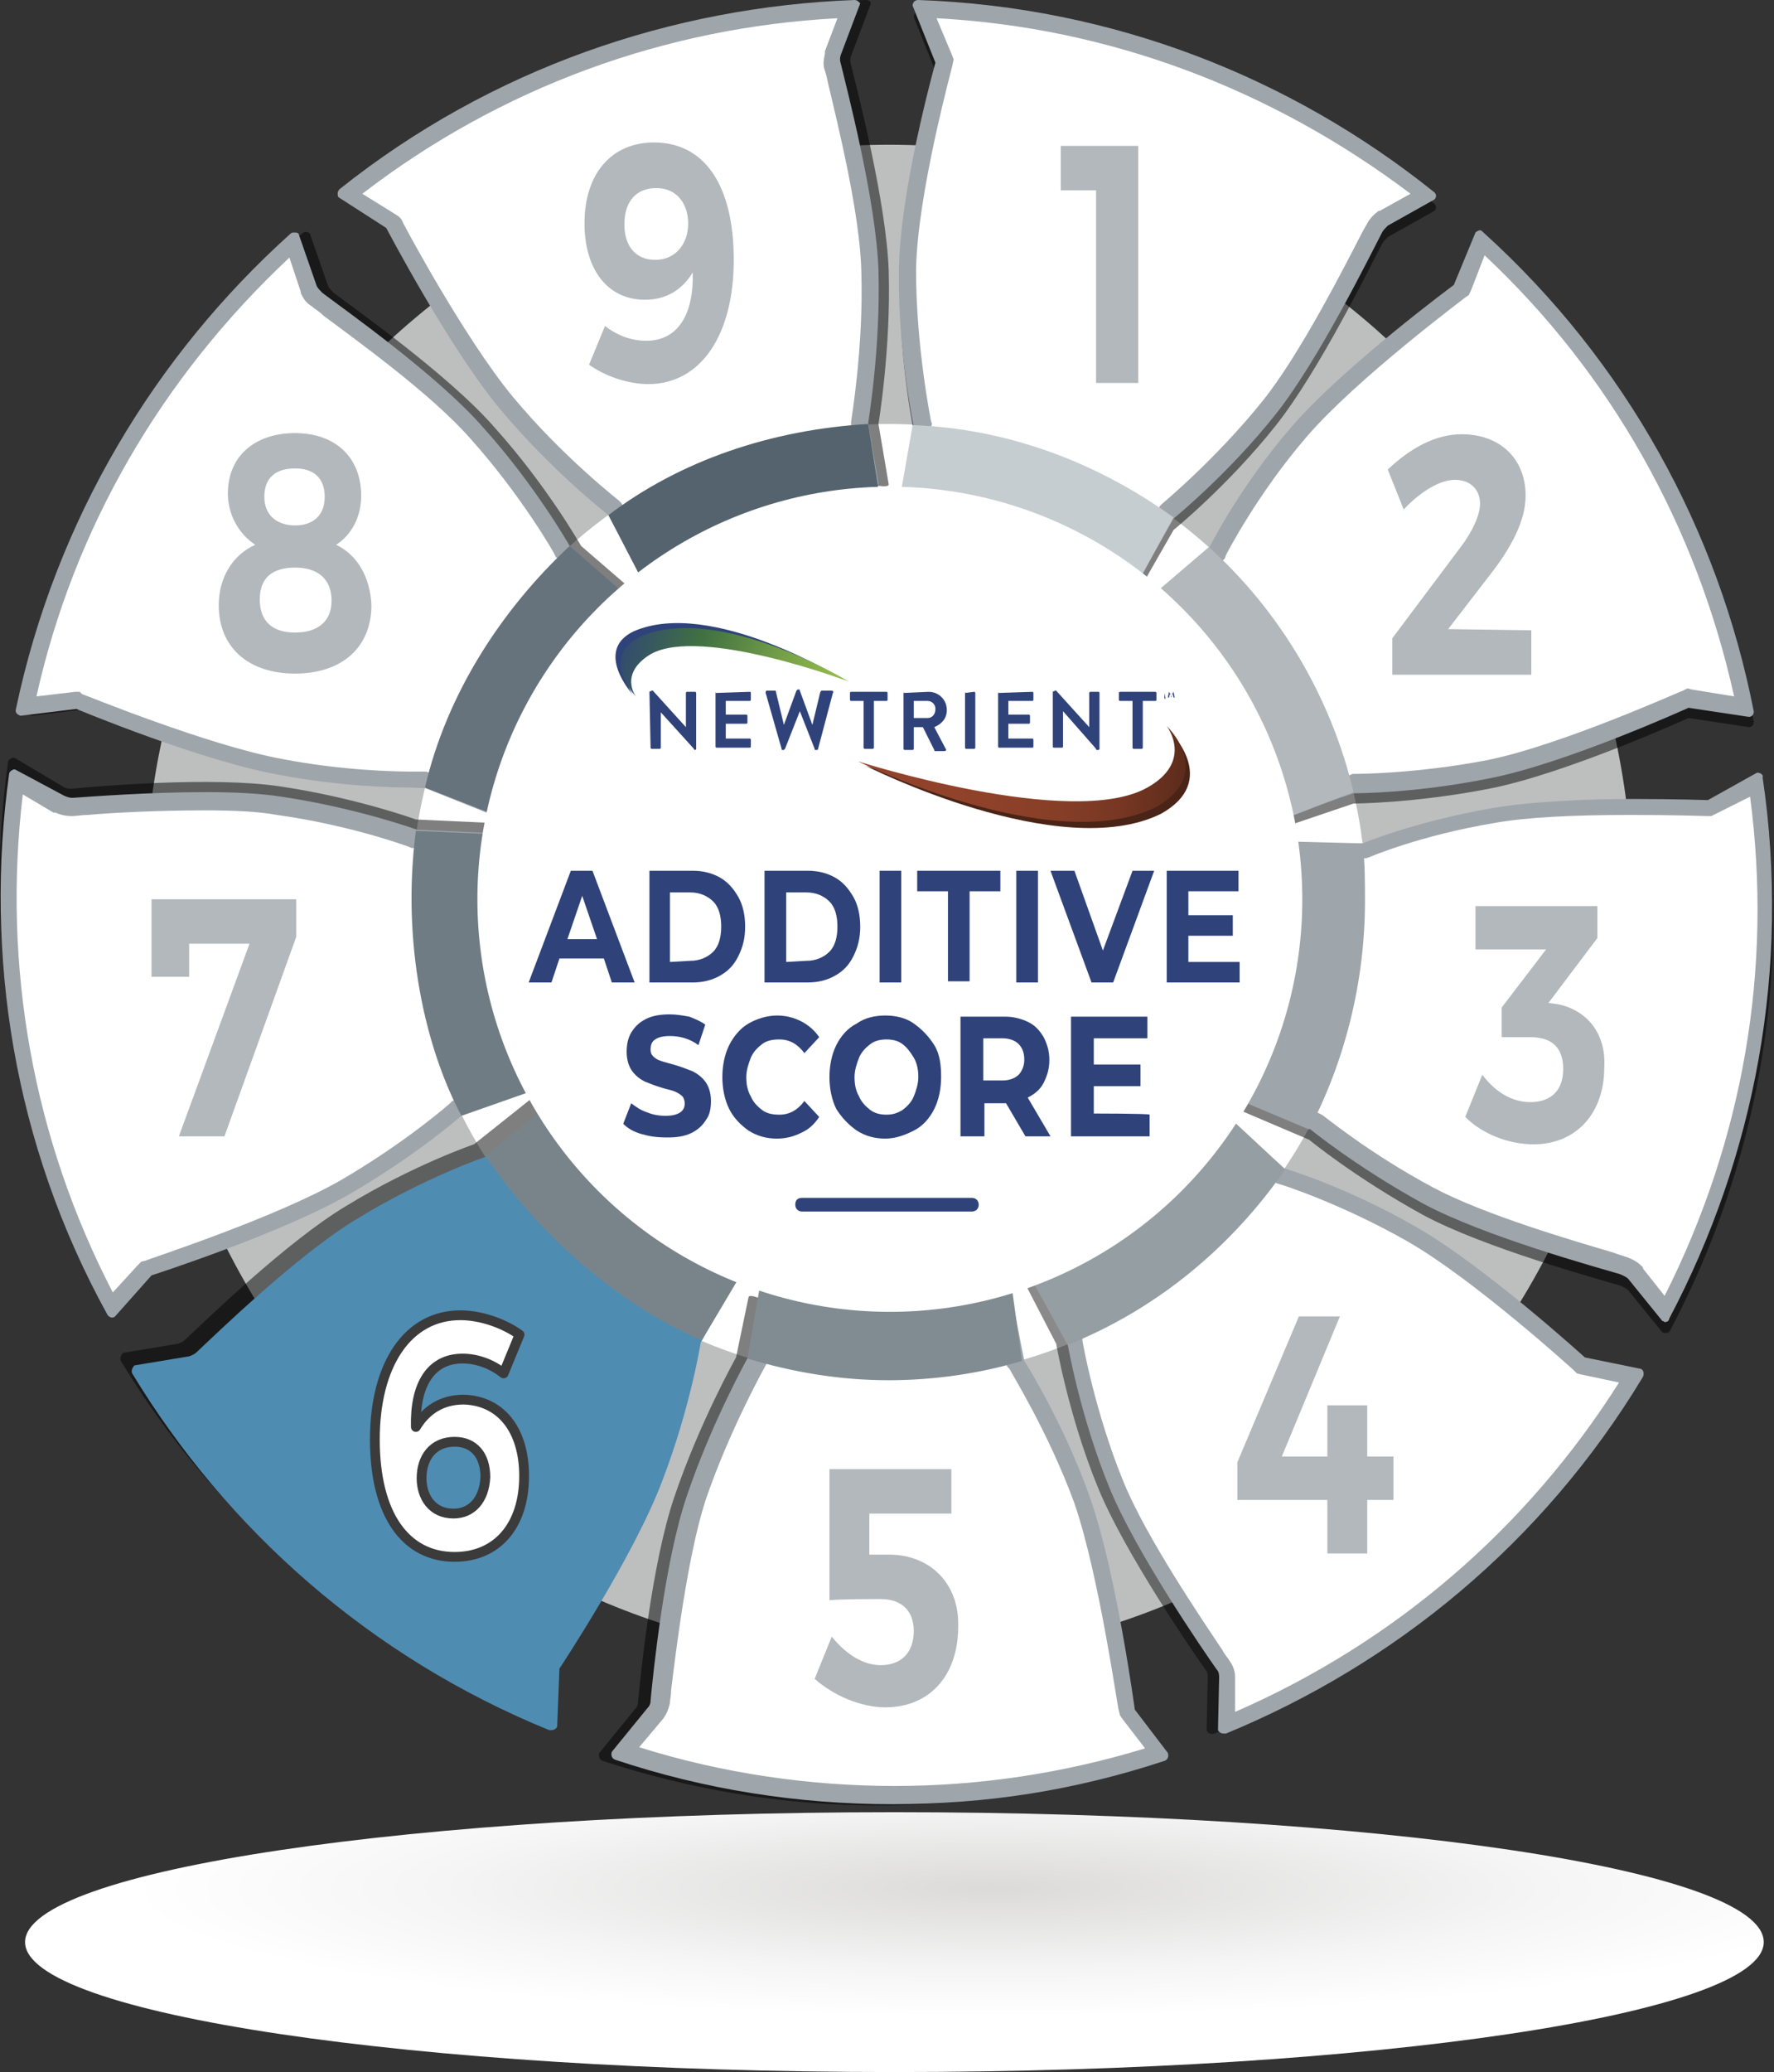 <?xml version="1.0" encoding="UTF-8"?>
<!-- Generator: Adobe Illustrator 27.2.0, SVG Export Plug-In . SVG Version: 6.00 Build 0)  -->
<svg xmlns="http://www.w3.org/2000/svg" xmlns:xlink="http://www.w3.org/1999/xlink" version="1.1" id="Layer_1" x="0px" y="0px" viewBox="0 0 155.7 181.8" style="enable-background:new 0 0 155.7 181.8;" xml:space="preserve">
<rect x="0" y="0" width="155.7" height="181.8" fill="#333333" stroke="none"/>
<style type="text/css">
	.st0{fill:#BDBEBE;}
	.st1{fill:#FFFFFF;}
	.st2{opacity:0.5;}
	.st3{fill:url(#SVGID_1_);}
	.st4{fill:#9EA5AB;}
	.st5{opacity:0.46;}
	.st6{fill:#4F8CB2;}
	.st7{fill:#959EA3;}
	.st8{fill:#818C92;}
	.st9{fill:#C6CDD1;}
	.st10{fill:#B2B8BB;}
	.st11{fill:#54636D;}
	.st12{fill:#79848A;}
	.st13{fill:#66737D;}
	.st14{fill:#6F7C84;}
	.st15{fill:none;stroke:#3B3B3B;stroke-width:0.86;stroke-linecap:round;stroke-linejoin:round;}
	.st16{fill:#2F437A;}
	.st17{fill:#492417;}
	.st18{fill:url(#SVGID_00000097489226153946179200000011103517245017411510_);}
	.st19{fill:url(#SVGID_00000172430751223249209340000007473877410751737016_);}
</style>
<path class="st0" d="M78,12.7c-36.1,0-65.3,29.8-65.3,66.5S42,145.6,78,145.6s65.3-29.8,65.3-66.5S114.1,12.7,78,12.7z"></path>
<g id="Gray_back_circle">
	<ellipse class="st1" cx="78" cy="79.1" rx="41.9" ry="41.9"></ellipse>
</g>
<g class="st2">
	<path d="M43,72.2l-6.5-0.3c0,0-5.2-1.9-11.9-2.9c-6-0.9-16.2,0-18.3,0.2c-0.3,0-0.5,0-0.8-0.2l-4.2-2.5c-0.3-0.1-0.6,0.2-0.6,0.4   c-2.2,15.9,0.4,32.5,8.6,47.4c0.1,0.2,0.4,0.3,0.7,0.2l3.2-3.6c0,0,11.5-3.7,17.5-7.2s9.8-6.9,9.8-6.9l6.6-2.4   c0.2-0.2-0.7-1.8-0.8-2c-3-6-4-12.6-3.4-18.9C42.9,73.3,43.3,72.3,43,72.2z"></path>
</g>
<g class="st2">
	<path d="M46.5,96.5l-4.9,3.9c0,0-5.3,1.8-11.2,5.4c-5.2,3.1-12.5,10.2-14.1,11.7c-0.2,0.2-0.4,0.3-0.7,0.4l-4.8,0.8   c-0.2,0.2-0.3,0.5-0.2,0.7c8.3,13.7,20.9,24.9,36.6,31.3c0.3,0.1,0.6,0,0.7-0.3l0.2-5.1c0,0,6.5-9.8,9-16.4   c2.5-6.5,3.4-12.2,3.4-12.2l3.1-5.7c0.1-0.3-1.3-0.6-1.6-0.7c-6.1-2.8-11.1-7.2-14.6-12.5C47.3,97.6,46.7,96.4,46.5,96.5L46.5,96.5   z"></path>
</g>
<g class="st2">
	<path d="M65.7,113.8l-1.1,5.3c0,0-3.2,5.7-5.4,12.2c-2,5.8-3,15.9-3.2,18c0,0.3-0.1,0.5-0.3,0.7l-3.1,3.8c-0.1,0.3,0,0.6,0.3,0.7   c15.2,5,32,5.4,48.2,0.1c0.3-0.1,0.4-0.4,0.3-0.7l-2.9-3.8c0,0-1.6-11.9-3.9-18.5c-2.3-6.6-5.8-12.1-5.8-12.1l-1.1-5.6   c-0.1-0.3-1.1,0.3-1.4,0.4c-6.5,1.8-12.9,1.7-19-0.1C66.9,114,65.8,113.5,65.7,113.8L65.7,113.8z"></path>
</g>
<g class="st2">
	<path d="M108.8,97.4l6.1,2.6c0,0,4,3.3,10,6.6c5.4,2.9,15.3,5.6,17.3,6.2c0.2,0.1,0.5,0.2,0.7,0.4l3,3.7c0.2,0.1,0.6,0.1,0.7-0.2   c7.5-14.2,10.7-30.7,8.2-47.5c0-0.3-0.3-0.5-0.6-0.4l-4.3,2.4c0,0-12-0.6-18.9,0.6c-6.9,1.2-11.4,3.1-11.4,3.1h-7.2   c-0.3,0,0.1,1.8,0.2,2.1c0.7,6.7-0.5,13.2-3.3,19C109.2,96.3,108.6,97.3,108.8,97.4L108.8,97.4z"></path>
</g>
<g class="st2">
	<path d="M112.6,72.6l6.2-2.1c0,0,5.2,0,11.9-1.3c6.7-1.3,17.5-6.2,17.5-6.2l5.3,0.8c0.3,0,0.5-0.3,0.4-0.6   c-3.1-15.7-11.1-30.5-23.7-41.9c-0.2-0.2-0.5-0.2-0.7,0.1l-1.9,4.6c0,0-9.6,7.1-14.2,12.4s-7.3,10.7-7.3,10.7l-4.7,4.2   c-0.2,0.2,0.9,0.7,1.1,0.9c4.8,4.7,8,10.5,9.5,16.7C112.1,71.2,112.3,72.7,112.6,72.6L112.6,72.6z"></path>
</g>
<g class="st2">
	<path d="M100.2,51.4l2.8-4.9c0,0,4.8-3.9,9-9.2c3.8-4.8,8.3-14,9.3-15.9c0.1-0.2,0.3-0.4,0.5-0.6l4.1-2.3c0.2-0.2,0.2-0.5-0.1-0.7   C113.3,7.8,97.7,1.6,80.7,1c-0.3,0-0.5,0.2-0.5,0.5l2,5c0,0-3.2,11.4-3.2,18.4c-0.1,7,1.3,13.5,1.3,13.5l-0.9,5.5   c0,0.3,1.2,0,1.4,0.1c6.7,0.5,12.9,2.9,18.1,6.7C98.9,50.8,100,51.6,100.2,51.4L100.2,51.4z"></path>
</g>
<g>
	<g id="Layer_2_00000044866593919447424080000012771378880304429454_">
		<g id="Shadow_below_icon">
			
				<radialGradient id="SVGID_1_" cx="-631.021" cy="-16730.826" r="161.12" gradientTransform="matrix(0.47 0 0 -7.000000e-02 383.68 -1005.48)" gradientUnits="userSpaceOnUse">
				<stop offset="0" style="stop-color:#DCDBDA"></stop>
				<stop offset="2.000000e-02" style="stop-color:#DCDBDA"></stop>
				<stop offset="0.64" style="stop-color:#F5F5F5"></stop>
				<stop offset="1" style="stop-color:#FFFFFF"></stop>
			</radialGradient>
			<path class="st3" d="M154.8,170.4c0,6.3-34.2,11.4-76.3,11.4s-76.3-5.1-76.3-11.4S36.3,159,78.5,159S154.8,164,154.8,170.4     L154.8,170.4z"></path>
		</g>
		<g id="Spokes">
			<g>
				<path class="st1" d="M112.9,70.7c-0.1-0.2-0.1-0.4-0.2-0.7v-0.2c-1.6-6.5-4.9-12.4-9.7-17.1c-0.1-0.1-0.3-0.2-0.5-0.3l4.2-3.7      l0.1-0.1c0,0,2.8-5.4,7.2-10.6c4.5-5.2,13.9-12.2,14-12.3l0.2-0.1l1.8-4.3c11.9,10.9,19.9,25,23.2,40.9l-5-0.8l-0.2,0.1      c-0.1,0-10.8,4.9-17.3,6.1c-6.3,1.2-11.2,1.3-11.7,1.3h-0.1h-0.1L112.9,70.7L112.9,70.7z"></path>
				<path class="st4" d="M130.3,22.4c11.1,10.4,18.6,23.8,21.9,38.7l-3.7-0.6l-0.4-0.1l-0.4,0.2c-0.1,0-10.7,4.8-17.2,6.1      c-6.3,1.2-11.4,1.2-11.6,1.2h-0.2l-0.2,0.1l-4.9,1.6c0-0.1,0-0.1,0-0.1c-1.6-6.6-5-12.6-9.7-17.3l3.4-3l0.2-0.2l0.1-0.3      c0,0,2.7-5.3,7.1-10.4s13.8-12.1,13.9-12.2l0.3-0.2l0.2-0.4L130.3,22.4 M129.9,20.2c-0.1,0-0.3,0.1-0.4,0.2l-1.9,4.6      c0,0-9.6,7.1-14.2,12.4s-7.3,10.7-7.3,10.7l-4.7,4.2c-0.2,0.2,0.9,0.7,1.1,0.9c4.8,4.7,8,10.5,9.5,16.8c0.1,0.3,0.3,1.7,0.6,1.7      l0,0l6.2-2.1l0,0c0.4,0,5.4,0,11.9-1.3c6.7-1.3,17.5-6.2,17.5-6.2l5.3,0.8c0.3,0,0.5-0.3,0.4-0.6c-3.1-15.7-11.1-30.5-23.7-41.9      C130.1,20.3,130,20.2,129.9,20.2L129.9,20.2L129.9,20.2z"></path>
			</g>
			<g>
				<path class="st1" d="M143.5,111.8c-0.3-0.3-0.6-0.5-1-0.7c-0.3-0.1-0.7-0.2-1.2-0.4c-3.4-1-11.4-3.3-16-5.8      c-5.9-3.2-9.8-6.5-9.9-6.5l-0.1-0.1l-5.6-2.4c0.1-0.1,0.1-0.2,0.2-0.3c0.1-0.1,0.1-0.2,0.2-0.3c2.9-6.1,4.1-12.8,3.3-19.4      c0-0.1,0-0.2-0.1-0.4c0-0.2-0.1-0.6-0.2-0.9h6.7l0.1-0.1c0,0,4.5-1.9,11.2-3.1c3.6-0.6,8.6-0.8,12.2-0.8s6.6,0.1,6.6,0.1h0.2      l4-2.2c2.3,15.9-0.4,31.9-8,46.3L143.5,111.8L143.5,111.8z"></path>
				<path class="st4" d="M153.6,69.9c2,15.1-0.6,30.1-7.5,43.8l-1.9-2.4v-0.1l-0.1-0.1c-0.4-0.4-0.8-0.6-1.3-0.8      c-0.3-0.1-0.7-0.2-1.2-0.4c-3.4-1-11.3-3.3-15.8-5.7c-5.8-3.1-9.7-6.4-9.8-6.4l-0.2-0.1l-0.2-0.1l-4.8-2.1      c2.9-6.2,4.1-12.9,3.3-19.7c0-0.1,0-0.3-0.1-0.5l0,0h5.6h0.3l0.3-0.1c0,0,4.4-1.9,11-3c2.8-0.5,6.9-0.7,12-0.7      c3.7,0,6.5,0.1,6.6,0.1h0.4l0.4-0.2L153.6,69.9 M154.3,67.8h-0.1l-4.3,2.4c0,0-2.9-0.1-6.6-0.1s-8.8,0.2-12.3,0.8      c-6.9,1.2-11.4,3.1-11.4,3.1h-7.2c-0.3,0,0.1,1.8,0.2,2.1c0.7,6.7-0.5,13.2-3.3,19c-0.1,0.3-0.8,1.2-0.5,1.3l6.1,2.6      c0,0,4,3.3,10,6.6c5.4,2.9,15.3,5.6,17.3,6.2c0.2,0.1,0.5,0.2,0.7,0.4l3,3.7c0.1,0,0.2,0.1,0.2,0.1c0.2,0,0.4-0.1,0.4-0.3      c7.5-14.2,10.7-30.7,8.2-47.5C154.8,68,154.5,67.8,154.3,67.8L154.3,67.8L154.3,67.8z"></path>
			</g>
			<g>
				<g class="st5">
					<path d="M89.9,112.5l2.8,5.4c0,0,1.1,6.4,3.7,12.7c2.3,5.6,8.2,14.2,9.4,15.9c0.2,0.2,0.2,0.5,0.2,0.7l-0.1,4.6       c0.1,0.3,0.4,0.4,0.7,0.3c14.8-6.1,27.8-16.7,36.6-31.3c0.1-0.2,0.1-0.6-0.2-0.7l-4.9-1c0,0-8.9-8.1-14.9-11.5       c-6.1-3.5-11.5-5.1-11.5-5.1l-4.8-4.2c-0.1-0.1-3.8,4.6-8,8C94.6,110,89.8,112.4,89.9,112.5L89.9,112.5z"></path>
				</g>
				<path class="st1" d="M107.8,147.3c0-0.5-0.2-0.8-0.4-1.2c-0.1-0.2-0.3-0.5-0.6-0.9c-1.8-2.7-6.8-10-8.7-14.9      c-2.5-6.2-3.6-12.5-3.6-12.6v-0.1l-2.5-4.9c0.1-0.1,0.3-0.2,0.4-0.2c1.6-0.9,5-2.9,8.2-5.6c3-2.4,5.8-5.6,7.1-7.1      c0.1-0.2,0.3-0.3,0.4-0.4l4.4,3.8l0.2,0.1c0.1,0,5.4,1.7,11.4,5.1c5.9,3.4,14.7,11.4,14.8,11.4l0.1,0.1l4.6,0.9      c-8.4,13.8-20.7,24.3-35.7,30.5L107.8,147.3L107.8,147.3z"></path>
				<path class="st4" d="M108.1,100.4l3.7,3.2l0.2,0.2l0.3,0.1c0.1,0,5.4,1.7,11.2,5s14.6,11.3,14.6,11.3l0.3,0.3l0.4,0.1l3.3,0.7      c-8.1,12.8-19.7,22.8-33.7,28.9v-2.9v-0.1v-0.1c0-0.5-0.2-1-0.5-1.4c-0.1-0.2-0.4-0.5-0.6-0.9c-1.8-2.7-6.7-9.9-8.7-14.8      c-2.5-6.1-3.6-12.3-3.6-12.4v-0.2l-0.1-0.2l-2.2-4.2c1.7-1,5-2.9,8.2-5.5C104,105,106.8,102,108.1,100.4 M108,98.3      c-0.2,0-3.8,4.6-7.9,8c-4.4,3.7-9.2,6-9.2,6.2l2.8,5.4c0,0,1.1,6.4,3.7,12.7c2.3,5.6,8.2,14.2,9.4,15.9c0.2,0.2,0.2,0.5,0.2,0.7      l-0.1,4.6c0.1,0.2,0.3,0.3,0.5,0.3c0.1,0,0.1,0,0.2,0c14.8-6.1,27.8-16.7,36.6-31.3c0.1-0.2,0.1-0.6-0.2-0.7l-4.9-1      c0,0-8.9-8.1-14.9-11.5c-6.1-3.5-11.5-5.1-11.5-5.1L108,98.3L108,98.3L108,98.3L108,98.3z"></path>
			</g>
			<g>
				<path class="st1" d="M78.2,157.5c-8,0-16-1.3-23.7-3.8l2.8-3.4c0.3-0.4,0.4-0.7,0.5-1.1c0-0.3,0.1-0.6,0.1-1.1      c0.4-3.2,1.4-11.7,3.1-16.7c2.1-6.3,5.3-12,5.4-12.1l0.1-0.1l1-4.8c0.2,0.1,0.6,0.2,0.7,0.2c3.2,0.9,6.6,1.4,9.8,1.4      s6.4-0.4,9.6-1.3c0.1,0,0.3-0.1,0.5-0.2c0,0,0,0,0.1,0l1,5l0.1,0.1c0,0.1,3.5,5.5,5.7,12c2.3,6.4,3.9,18.3,3.9,18.4v0.2l2.7,3.6      C93.9,156.3,86.1,157.6,78.2,157.5L78.2,157.5z"></path>
				<path class="st4" d="M67.9,115.5c3.3,0.9,6.7,1.4,10,1.4s6.4-0.4,9.6-1.3l0.8,4l0.1,0.3l0.2,0.2c0,0.1,3.4,5.5,5.7,11.8      c2.2,6.4,3.8,18.1,3.9,18.2l0.1,0.4l0.2,0.3l2,2.6c-7.2,2.2-14.6,3.3-22,3.3s-15.1-1.1-22.4-3.4l2.1-2.5l0,0l0,0      c0.3-0.4,0.5-0.9,0.6-1.4c0-0.3,0.1-0.6,0.1-1.1c0.4-3.2,1.4-11.6,3-16.6c2.1-6.2,5.3-11.9,5.3-11.9l0.1-0.2l0.1-0.2L67.9,115.5       M88.5,113.6c-0.3,0-1,0.4-1.2,0.5c-3.2,0.9-6.3,1.3-9.4,1.3c-3.3,0-6.5-0.5-9.6-1.4c-0.2-0.1-1-0.4-1.3-0.4      c-0.1,0-0.2,0-0.2,0.1l-1.1,5.3c0,0-3.2,5.7-5.4,12.2c-2,5.8-3,15.9-3.2,18c0,0.3-0.1,0.5-0.3,0.7l-3.1,3.8      c-0.1,0.3,0,0.6,0.3,0.7c7.8,2.6,16,3.9,24.3,3.9s16-1.2,23.9-3.8c0.3-0.1,0.4-0.4,0.3-0.7l-2.9-3.8c0,0-1.6-11.9-3.9-18.5      c-2.3-6.6-5.8-12.1-5.8-12.1l-1.1-5.6C88.6,113.7,88.6,113.6,88.5,113.6L88.5,113.6L88.5,113.6z"></path>
			</g>
			<g>
				<path class="st6" d="M48.2,150.8c-14.9-6.2-27.2-16.7-35.7-30.6l4.3-0.7c0.4-0.1,0.8-0.3,1.1-0.6c0.2-0.2,0.5-0.5,1-0.9      c2.6-2.4,8.6-8,13-10.7c5.7-3.4,11-5.3,11.1-5.3h0.1l4.5-3.6c0.1,0.2,0.2,0.3,0.2,0.4c0.1,0.2,0.2,0.3,0.2,0.3      c3.7,5.6,8.9,10,14.9,12.8c0.1,0,0.3,0.1,0.6,0.2c0.1,0,0.2,0.1,0.4,0.1l-2.8,5.1v0.1c0,0.1-0.9,5.7-3.4,12      c-2.4,6.4-8.9,16.1-9,16.2l-0.1,0.2L48.2,150.8L48.2,150.8z"></path>
				<path class="st6" d="M47.2,99.7L47.2,99.7c3.8,5.7,9.1,10.2,15.3,13.1c0,0,0.1,0,0.1,0.1l-2.3,4.2l-0.1,0.2v0.2      c0,0.1-0.9,5.6-3.3,11.9c-2.4,6.3-8.8,16-8.9,16.1l-0.2,0.3v0.4l-0.2,3.5c-14-6-25.6-16-33.8-28.9l3.2-0.5l0,0l0,0      c0.5-0.1,1-0.4,1.4-0.7c0.2-0.2,0.5-0.5,1-0.9c2.5-2.4,8.5-8,12.9-10.6c5.7-3.4,10.9-5.2,10.9-5.2l0.2-0.1l0.2-0.2L47.2,99.7       M47.5,97.5L47.5,97.5l-4.9,4c0,0-5.3,1.8-11.2,5.4c-5.2,3.1-12.5,10.2-14.1,11.7c-0.2,0.2-0.4,0.3-0.7,0.4l-4.8,0.8      c-0.2,0.2-0.3,0.5-0.2,0.7c8.3,13.7,20.9,24.9,36.6,31.3c0.1,0,0.1,0,0.2,0c0.2,0,0.4-0.1,0.5-0.3l0.2-5.1c0,0,6.5-9.8,9-16.4      c2.5-6.5,3.4-12.2,3.4-12.2l3.1-5.7c0.1-0.3-1.3-0.6-1.6-0.7c-6.1-2.8-11.1-7.2-14.6-12.5C48.3,98.6,47.8,97.5,47.5,97.5      L47.5,97.5L47.5,97.5z"></path>
			</g>
			<g>
				<path class="st1" d="M9.8,114.7C2.2,100.5-0.7,84.5,1.5,68.4l3.7,2.2c0.4,0.2,0.7,0.3,1.1,0.3h0.1c0.3,0,0.8-0.1,1.3-0.1      c2.2-0.2,6.3-0.4,10.3-0.4c2.6,0,4.8,0.1,6.5,0.4c6.6,1,11.7,2.8,11.8,2.9h0.1l5.9,0.3v0.1c0,0.2-0.1,0.4-0.1,0.5      c-0.7,6.7,0.5,13.4,3.5,19.3c0,0.1,0.1,0.2,0.2,0.3c0.2,0.4,0.4,0.7,0.5,0.9l-6.1,2.2L40,97.4c0,0-3.7,3.4-9.6,6.8      s-17.3,7.1-17.4,7.1l-0.2,0.1L9.8,114.7L9.8,114.7z"></path>
				<path class="st4" d="M2,69.7l2.7,1.6h0.1h0.1c0.4,0.2,0.9,0.3,1.3,0.3c0.1,0,0.1,0,0.2,0c0.3,0,0.8-0.1,1.3-0.1      c2.2-0.2,6.3-0.4,10.2-0.4c2.6,0,4.8,0.1,6.4,0.4c6.5,0.9,11.6,2.8,11.6,2.8l0.2,0.1h0.2l4.9,0.3c-0.6,6.8,0.6,13.5,3.6,19.6      c0,0.1,0.1,0.2,0.2,0.3c0,0.1,0.1,0.1,0.1,0.2L40,96.5l-0.3,0.1l-0.2,0.2c0,0-3.7,3.3-9.5,6.7c-5.9,3.4-17.1,7-17.2,7.1      l-0.4,0.1l-0.3,0.3l-2.2,2.4C2.9,99.9,0.2,84.8,2,69.7 M1.3,67.5c-0.2,0-0.5,0.2-0.5,0.4c-2.2,15.9,0.4,32.5,8.6,47.4      c0.1,0.2,0.3,0.3,0.4,0.3c0.1,0,0.2,0,0.3-0.1l3.2-3.6c0,0,11.5-3.7,17.5-7.2s9.8-6.9,9.8-6.9l6.6-2.4c0.2-0.2-0.7-1.8-0.8-2      c-3-6-4-12.6-3.4-18.9c0-0.3,0.4-1.3,0.1-1.4l-6.5-0.3c0,0-5.2-1.9-11.9-2.9c-1.9-0.3-4.3-0.4-6.6-0.4C13,69.5,7.9,69.9,6.4,70      H6.3c-0.2,0-0.5-0.1-0.7-0.2L1.3,67.5C1.4,67.5,1.3,67.5,1.3,67.5L1.3,67.5L1.3,67.5z"></path>
			</g>
			<g class="st2">
				<path d="M55.4,51.7L51,47.9c0,0-3-5.3-7.6-10.4C39.4,32.9,31,27,29.3,25.7c-0.2-0.2-0.4-0.4-0.5-0.6l-1.6-4.6      c-0.2-0.2-0.5-0.2-0.7,0C14.6,31.2,5.9,45.6,2.4,62.2c-0.1,0.3,0.1,0.5,0.4,0.6l4.9-0.6c0,0,11,4.6,17.9,5.8s12.6,1.1,12.6,1.1      l6,2.4c0.3,0.1,0.4-1.7,0.5-2c1.6-6.5,5-12.2,9.6-16.7C54.6,52.5,55.6,51.9,55.4,51.7L55.4,51.7z"></path>
			</g>
			<g>
				<path class="st1" d="M37.4,68.3h-0.2c0,0-0.3,0-0.9,0c-1.7,0-6.4-0.1-11.6-1.1C18,66,7.1,61.5,7,61.4l-0.2-0.1L2.2,62      c3.3-15.8,11.4-29.8,23.5-40.7l1.4,4c0.2,0.4,0.4,0.7,0.7,1c0.2,0.2,0.6,0.4,1,0.8c2.9,2.1,9.5,7,13,10.9      c4.4,5,7.5,10.3,7.5,10.3l0.1,0.1l4,3.4c-0.1,0-0.1,0.1-0.2,0.1c-0.2,0.1-0.3,0.2-0.4,0.3c-4.8,4.7-8.2,10.6-9.8,17      c0,0.1,0,0.3-0.1,0.5c0,0.2,0,0.4-0.1,0.7C42.9,70.5,37.4,68.3,37.4,68.3z"></path>
				<path class="st4" d="M25.4,22.6l1,3v0.1l0,0c0.2,0.5,0.5,0.9,1,1.2c0.2,0.2,0.6,0.4,1,0.8c2.8,2.1,9.5,6.9,12.9,10.8      c4.4,4.9,7.4,10.1,7.4,10.2l0.1,0.2L49,49l3.2,2.8c-4.8,4.8-8.3,10.7-9.9,17.3c0,0.1,0,0.2-0.1,0.4l-4.5-1.7l-0.3-0.1h-0.3      c0,0-0.3,0-0.8,0c-1.7,0-6.3-0.1-11.5-1.1c-6.6-1.2-17.5-5.7-17.6-5.7L7,60.7H6.6l-3.4,0.4C6.5,46.3,14.2,33.1,25.4,22.6       M25.8,20.4c-0.1,0-0.2,0-0.3,0.1C13.6,31.2,4.9,45.6,1.4,62.2c-0.1,0.3,0.1,0.5,0.4,0.6l4.9-0.6c0,0,11,4.6,17.9,5.8      c5.3,1,9.9,1.1,11.7,1.1c0.6,0,0.9,0,0.9,0l6,2.4l0,0c0.3,0,0.4-1.7,0.5-2c1.6-6.5,5-12.2,9.6-16.7c0.2-0.2,1.2-0.8,1-1L50,47.9      c0,0-3-5.3-7.6-10.4C38.4,32.9,30,27,28.3,25.7c-0.2-0.2-0.4-0.4-0.5-0.6l-1.6-4.6C26.1,20.4,26,20.4,25.8,20.4L25.8,20.4      L25.8,20.4z"></path>
			</g>
			<g>
				<path class="st1" d="M99.8,49.5c-0.1-0.1-0.3-0.2-0.6-0.4V49c-5.4-4-11.8-6.3-18.4-6.8h-0.1c-0.1,0-0.3,0-0.5,0h-0.1l0.8-4.9      v-0.1c0-0.1-1.4-6.5-1.3-13.4c0.1-6.8,3.2-18.1,3.2-18.2l0.1-0.2L81,0.7C97.1,1.3,112.3,7,125,17l-3.7,2.1      c-0.4,0.2-0.6,0.5-0.8,0.9c-0.1,0.2-0.3,0.5-0.5,0.9c-1.5,2.9-5.4,10.7-8.8,14.8c-4.2,5.2-8.9,9.1-8.9,9.1l-0.1,0.1L99.8,49.5      L99.8,49.5z"></path>
				<path class="st4" d="M82.2,1.6c15.1,0.8,29.4,6.2,41.6,15.4l-2.7,1.5H121l0,0c-0.4,0.3-0.8,0.7-1,1.1c-0.1,0.2-0.3,0.5-0.5,0.9      c-1.5,2.9-5.4,10.6-8.7,14.7c-4.1,5.1-8.8,9-8.8,9l-0.2,0.2l-0.1,0.2l-2.1,3.7c-5.5-4-11.9-6.4-18.6-6.9l0.7-3.9l0.1-0.3      l-0.1-0.3c0-0.1-1.3-6.4-1.3-13.2c0.1-6.7,3.2-17.9,3.2-18l0.1-0.5l-0.2-0.5L82.2,1.6 M80.6,0c-0.3,0-0.5,0.2-0.5,0.5l2,5      c0,0-3.2,11.4-3.2,18.4c-0.1,7,1.3,13.5,1.3,13.5l-0.9,5.5c0,0.1,0.2,0.1,0.4,0.1c0.3,0,0.8-0.1,1-0.1l0,0      c6.7,0.5,12.9,2.9,18.1,6.7c0.2,0.2,1,0.8,1.3,0.8h0.1l2.8-4.9c0,0,4.8-3.9,9-9.2c3.8-4.8,8.3-14,9.3-15.9      c0.1-0.2,0.3-0.4,0.5-0.6l4.1-2.3c0.2-0.2,0.2-0.5-0.1-0.7C113.3,6.8,97.7,0.6,80.6,0C80.7,0,80.6,0,80.6,0L80.6,0z"></path>
			</g>
			<g>
				<g class="st2">
					<path d="M78,42.5l-0.9-5.3c0,0,1.1-6.6,0.9-13.4c-0.2-6.1-2.8-16-3.3-18.1c-0.1-0.3-0.1-0.5,0-0.8l1.7-4.5       C76.5,0.2,76.3,0,76,0C60,0.5,44.1,6,30.8,16.6c-0.2,0.2-0.2,0.5-0.1,0.7l4.2,2.7c0,0,5.5,10.6,10,15.9s9.5,9.3,9.5,9.3       l2.9,5.1c0.2,0.2,1.2-0.9,1.4-1.1c5.4-4,11.7-6.2,18.1-6.6C77,42.6,78,42.8,78,42.5L78,42.5z"></path>
				</g>
				<path class="st1" d="M53.9,44.7L53.9,44.7c-0.1-0.1-5.1-4.1-9.5-9.3s-9.9-15.7-9.9-15.8l-0.1-0.2L30.5,17      C43.2,7,58.4,1.4,74.6,0.8l-1.5,4c-0.1,0.4-0.1,0.8,0,1.1s0.2,0.7,0.3,1.2c0.8,3.4,2.8,11.5,3,16.7c0.2,6.7-0.9,13.2-0.9,13.3      v0.1l0.8,4.7c-0.2,0-0.3,0-0.4,0h-0.1c-6.7,0.5-13.1,2.8-18.5,6.8c-0.1,0.1-0.2,0.2-0.4,0.4c-0.1,0.1-0.2,0.2-0.3,0.3L53.9,44.7      L53.9,44.7z"></path>
				<path class="st4" d="M73.5,1.6l-1.1,2.9v0.1v0.1c-0.1,0.5-0.2,1,0,1.5c0.1,0.3,0.2,0.7,0.3,1.2c0.8,3.4,2.8,11.4,2.9,16.5      c0.2,6.6-0.9,13-0.9,13.1v0.2v0.2l0.6,3.7c-6.7,0.6-13.1,3-18.5,6.9c0,0,0,0-0.1,0l-2-3.6l-0.2-0.3l-0.2-0.2c0,0-5-3.9-9.3-9.1      s-9.8-15.5-9.8-15.6L35,19l-0.3-0.2L31.8,17C43.9,7.7,58.3,2.4,73.5,1.6 M75,0L75,0C59,0.6,43.1,6,29.8,16.6      c-0.2,0.2-0.2,0.5-0.1,0.7l4.2,2.7c0,0,5.5,10.5,10,15.9s9.5,9.3,9.5,9.3l2.9,5.1c0,0,0,0,0.1,0c0.3,0,1.1-1,1.3-1.1      c5.4-4,11.7-6.2,18.1-6.6c0,0,0,0,0.1,0c0.2,0,0.5,0,0.8,0c0.2,0,0.4,0,0.4-0.2l-0.9-5.3c0,0,1.1-6.6,0.9-13.4      c-0.2-6.1-2.8-16-3.3-18.1c-0.1-0.3-0.1-0.5,0-0.8l1.7-4.5C75.5,0.3,75.3,0,75,0L75,0L75,0z"></path>
			</g>
		</g>
		<g id="Gray_tips">
			<path class="st7" d="M93.7,118c7.8-3.1,14.4-8.6,19.1-15.4l-8.6-8c-3.6,6.4-10.4,10.9-16.1,13.2L93.7,118L93.7,118z"></path>
			<path class="st4" d="M104.2,94.6l10.7,4.5c3.1-5.9,4.9-12.9,4.9-20c0-1.7,0-3.5-0.2-5.1L108,73.7     C109.4,80.8,107.4,89.1,104.2,94.6L104.2,94.6z"></path>
			<path class="st8" d="M67.6,107.6l-2,11.6c4,1.2,8.1,1.9,12.4,1.9c4,0,8.1-0.6,11.7-1.7l-1.6-11.5C83.7,109,77.7,110.9,67.6,107.6     z"></path>
			<path class="st9" d="M78.1,48.7c6.5,0,13,1.8,19.3,6.9l5.6-10.2c-6.5-4.7-14.4-7.8-22.9-8.1L78.1,48.7z"></path>
			<path class="st10" d="M118.8,69.5c-2-8.4-6.5-15.9-12.7-21.5c0,0-8.8,7.5-8.8,7.6c6.8,5.8,9.6,12.3,10.6,18.1L118.8,69.5     L118.8,69.5z"></path>
			<path class="st11" d="M76.2,37.2c-8.5,0.5-16.5,3.2-22.8,8l5.4,10.4c5.3-4.6,13-7,19.2-7C78,48.7,76.2,37.2,76.2,37.2z"></path>
			<path class="st12" d="M42.6,101.4c4.5,6.7,11.5,13,19,16.2l6-10.1c-7.7-2.6-13.3-8.8-16-13.6C51.6,94,42.6,101.5,42.6,101.4z"></path>
			<path class="st13" d="M50,47.9c-6,5.6-10.8,13-12.7,21.2l11,4.3c1.2-6.5,5.4-13.7,10.5-17.8L50,47.9z"></path>
			<path class="st14" d="M48.2,73.4l-11.7-0.5c-1.3,10,0.9,19.2,4,25L51.6,94C46.6,85.2,47.8,77.4,48.2,73.4z"></path>
		</g>
		<g id="Numbers">
			<path class="st10" d="M57.4,12.5c-3.7,0-6.1,2.7-6.1,7.1c0,4,2,6.7,5.3,6.7c1.9,0,3.3-0.9,4.2-2.4c0.1,3.7-1.3,6-4.1,6     c-1.3,0-2.6-0.5-3.6-1.3L51.7,32c1.4,1,3.4,1.7,5.2,1.7c4.6,0,7.5-4.3,7.5-10.9S61.8,12.5,57.4,12.5L57.4,12.5z M57.5,22.8     c-1.7,0-2.7-1.2-2.7-3.1c0-2.1,1.1-3.2,2.8-3.2c1.9,0,2.8,1.5,2.8,3.1C60.4,21.4,59.3,22.8,57.5,22.8L57.5,22.8z"></path>
			<path class="st10" d="M29.5,47.8c1.4-0.9,2.2-2.5,2.2-4.3c0-3.4-2.3-5.5-5.8-5.5S20,40,20,43.3c0,1.8,0.9,3.5,2.4,4.5     c-2,0.9-3.2,2.9-3.2,5.3c0,3.7,2.6,6,6.7,6s6.7-2.3,6.7-6C32.5,50.7,31.4,48.7,29.5,47.8L29.5,47.8z M25.9,41.1     c1.7,0,2.6,0.9,2.6,2.5s-1,2.5-2.6,2.5s-2.7-0.9-2.7-2.5S24.1,41.1,25.9,41.1z M25.9,55.5c-2,0-3.1-1-3.1-2.9s1.1-2.8,3.1-2.8     s3.2,1,3.2,2.9S27.8,55.5,25.9,55.5L25.9,55.5z"></path>
			<polygon class="st10" points="13.3,78.9 13.3,85.7 16.6,85.7 16.6,82.8 21.9,82.8 15.7,99.7 19.7,99.7 26,82.2 26,78.9    "></polygon>
			<path class="st1" d="M40.7,122.8c-1.9,0-3.3,0.9-4.2,2.4c-0.1-3.7,1.3-6,4.1-6c1.3,0,2.6,0.5,3.6,1.3l1.4-3.4     c-1.4-1-3.4-1.7-5.2-1.7c-4.6,0-7.5,4.3-7.5,10.9s2.7,10.3,7,10.3c3.7,0,6.1-2.7,6.1-7.1C46,125.5,44,122.9,40.7,122.8     L40.7,122.8z M39.8,132.8c-1.9,0-2.8-1.5-2.8-3.1c0-1.8,1-3.2,2.9-3.2c1.7,0,2.7,1.2,2.7,3.1C42.5,131.6,41.4,132.8,39.8,132.8     L39.8,132.8z"></path>
			<path class="st15" d="M40.7,122.8c-1.9,0-3.3,0.9-4.2,2.4c-0.1-3.7,1.3-6,4.1-6c1.3,0,2.6,0.5,3.6,1.3l1.4-3.4     c-1.4-1-3.4-1.7-5.2-1.7c-4.6,0-7.5,4.3-7.5,10.9s2.7,10.3,7,10.3c3.7,0,6.1-2.7,6.1-7.1C46,125.5,44,122.9,40.7,122.8     L40.7,122.8z M39.8,132.8c-1.9,0-2.8-1.5-2.8-3.1c0-1.8,1-3.2,2.9-3.2c1.7,0,2.7,1.2,2.7,3.1C42.5,131.6,41.4,132.8,39.8,132.8     L39.8,132.8z"></path>
			<path class="st10" d="M78,136.4h-1.7v-3.6h7.2v-3.9H72.8v11.5c1.1-0.1,3.6-0.1,4.5-0.1c1.8,0,2.9,1,2.9,2.8c0,1.9-1.1,3-2.9,3     c-1.5,0-3-0.9-4.3-2.5l-1.5,3.7c1.7,1.5,4.1,2.5,6.2,2.5c3.9,0,6.4-2.8,6.4-7.1C84.2,139,81.7,136.4,78,136.4L78,136.4z"></path>
			<polygon class="st10" points="120,127.8 120,123.3 116.5,123.3 116.5,127.8 112.5,127.8 117.6,115.5 114,115.5 108.6,128.3      108.6,131.6 116.5,131.6 116.5,136.3 120,136.3 120,131.6 122.3,131.6 122.3,127.8    "></polygon>
			<path class="st10" d="M136.7,88.1l-0.8-0.1l4.3-5.7v-2.8h-10.7v3.8h6.2l-3.9,5.1V91h2.5c1.9,0,2.9,0.9,2.9,2.8     c0,1.8-1,2.9-2.9,2.9c-1.5,0-3-0.8-4.2-2.4l-1.5,3.7c1.5,1.5,3.8,2.4,6,2.4c3.8,0,6.2-2.8,6.2-6.7     C141,90.6,139.2,88.6,136.7,88.1L136.7,88.1z"></path>
			<path class="st10" d="M127.1,55.2l3.7-4.8c1.8-2.3,3.1-4.7,3.1-6.9c0-3.3-2.3-5.4-5.6-5.4c-2.3,0-4.5,1.2-6.5,3.1l1.4,3.5     c1.5-1.6,3.2-2.6,4.5-2.6c1.3,0,2.2,0.8,2.2,2.1c0,1-0.7,2.5-1.7,3.8l-6,8v3.2h12.2v-3.9L127.1,55.2L127.1,55.2z"></path>
			<polygon class="st10" points="93.1,12.8 93.1,16.7 96.2,16.7 96.2,33.6 99.9,33.6 99.9,12.8    "></polygon>
		</g>
		<g id="White_circle_under_title">
			<circle class="st1" cx="78.1" cy="78.9" r="36.2"></circle>
		</g>
		<g id="Logo_Title">
			<path class="st16" d="M85.3,106.3H70.4c-0.3,0-0.6-0.2-0.6-0.6s0.2-0.6,0.6-0.6h14.9c0.3,0,0.6,0.2,0.6,0.6     S85.6,106.3,85.3,106.3z"></path>
			<g>
				<g>
					<path class="st17" d="M76,67.2c0,0,17,8.6,25.9,4.2c5.2-2.9,0.8-7.2,0.8-7.2s2.4,3.2-1.6,5.5C95.6,73.6,76,67.2,76,67.2z"></path>
					
						<linearGradient id="SVGID_00000093875983654479362390000018167582058967825074_" gradientUnits="userSpaceOnUse" x1="145.347" y1="-452.443" x2="116.787" y2="-449.833" gradientTransform="matrix(1.02 1.424188e-03 -1.424194e-03 -1.02 -41.803 -392.958)">
						<stop offset="0" style="stop-color:#492417"></stop>
						<stop offset="0.14" style="stop-color:#622E1D"></stop>
						<stop offset="0.3" style="stop-color:#773723"></stop>
						<stop offset="0.47" style="stop-color:#863E27"></stop>
						<stop offset="0.68" style="stop-color:#8F412A"></stop>
						<stop offset="1" style="stop-color:#92432B"></stop>
					</linearGradient>
					<path style="fill:url(#SVGID_00000093875983654479362390000018167582058967825074_);" d="M75.3,66.8c0,0,17.1,8.5,26.2,4       c5.2-3,0.9-7.1,0.9-7.1s2.4,3.1-1.7,5.4C94.1,72.8,75.3,66.8,75.3,66.8z"></path>
				</g>
				<g>
					<path class="st16" d="M74,59.6c0,0-11.6-7.2-18.4-4.2c-3.5,1.7-0.1,5.5-0.1,5.5s-1.7-2.4,1.1-3.9C60.4,54.4,74,59.6,74,59.6z"></path>
					
						<linearGradient id="SVGID_00000158722310000577672980000008758234455708437667_" gradientUnits="userSpaceOnUse" x1="71.619" y1="-451.896" x2="93.459" y2="-458.046" gradientTransform="matrix(1 -1.745328e-03 1.919874e-03 -1 -17.424 -395.313)">
						<stop offset="0" style="stop-color:#2F437A"></stop>
						<stop offset="0.34" style="stop-color:#407042"></stop>
						<stop offset="0.37" style="stop-color:#447442"></stop>
						<stop offset="0.65" style="stop-color:#739E48"></stop>
						<stop offset="0.87" style="stop-color:#91B84B"></stop>
						<stop offset="1" style="stop-color:#9CC24D"></stop>
					</linearGradient>
					<path style="fill:url(#SVGID_00000158722310000577672980000008758234455708437667_);" d="M74.5,59.8c0,0-11.5-7-18.4-3.9       c-3.5,1.9-0.3,5.2-0.3,5.2s-1.5-2,1.3-3.7C61.5,54.9,74.5,59.8,74.5,59.8z"></path>
				</g>
				<g>
					<path class="st16" d="M57,60.7C57,60.6,57.1,60.6,57,60.7l0.2-0.1h0.1l2.9,3.2l0,0v-3c0-0.1,0.1-0.1,0.1-0.1H61       c0.1,0,0.1,0.1,0.1,0.1v4.9c0,0.1-0.1,0.1-0.1,0.1l0,0c0,0-0.1,0-0.1-0.1L58,62.5l0,0v3.1c0,0.1-0.1,0.1-0.1,0.1h-0.7       c-0.1,0-0.1-0.1-0.1-0.1L57,60.7L57,60.7z"></path>
					<path class="st16" d="M62.8,60.8C62.8,60.7,62.9,60.7,62.8,60.8l3-0.1c0.1,0,0.1,0.1,0.1,0.1v0.6c0,0.1-0.1,0.1-0.1,0.1h-2.1       v1.2h1.8c0.1,0,0.1,0.1,0.1,0.1v0.6c0,0.1-0.1,0.1-0.1,0.1h-1.8v1.3h2.1c0.1,0,0.1,0.1,0.1,0.1v0.6c0,0.1-0.1,0.1-0.1,0.1h-2.9       c-0.1,0-0.1-0.1-0.1-0.1L62.8,60.8z"></path>
					<path class="st16" d="M67.2,60.8c0-0.1,0-0.2,0.1-0.2H68c0.1,0,0.1,0,0.1,0.1l0.7,2.9l0,0l1.1-3l0.1-0.1h0.1       c0.1,0,0.1,0,0.1,0.1l1.1,3l0,0l0.7-2.9l0.1-0.1H73c0.1,0,0.2,0.1,0.1,0.2l-1.3,4.9c0,0.1-0.1,0.1-0.1,0.1h-0.1       c-0.1,0-0.1,0-0.1-0.1l-1.3-3.3l0,0l-1.3,3.3l-0.1,0.1h-0.1c-0.1,0-0.1,0-0.1-0.1L67.2,60.8L67.2,60.8z"></path>
					<path class="st16" d="M75.8,61.5h-1.1c-0.1,0-0.1-0.1-0.1-0.1v-0.6c0-0.1,0.1-0.1,0.1-0.1h3.1c0.1,0,0.1,0.1,0.1,0.1v0.6       c0,0.1-0.1,0.1-0.1,0.1h-1.1v4.1c0,0.1-0.1,0.1-0.1,0.1h-0.7c-0.1,0-0.1-0.1-0.1-0.1C75.8,65.7,75.8,61.5,75.8,61.5z"></path>
					<path class="st16" d="M79.3,60.8C79.3,60.7,79.4,60.7,79.3,60.8l2.2-0.1c0.9,0,1.6,0.7,1.6,1.6c0,0.7-0.4,1.2-1.1,1.5l1,1.9       c0.1,0.1,0,0.2-0.1,0.2h-0.8c-0.1,0-0.1,0-0.1-0.1l-1-2h-0.8v1.9c0,0.1-0.1,0.1-0.1,0.1h-0.7c-0.1,0-0.1-0.1-0.1-0.1V60.8       L79.3,60.8z M81.4,63c0.4,0,0.7-0.3,0.7-0.8c0-0.4-0.3-0.7-0.7-0.7h-1.2V63H81.4z"></path>
					<path class="st16" d="M84.7,60.8C84.7,60.7,84.8,60.7,84.7,60.8l0.8-0.1c0.1,0,0.1,0.1,0.1,0.1v4.8c0,0.1-0.1,0.1-0.1,0.1h-0.7       c-0.1,0-0.1-0.1-0.1-0.1S84.7,60.8,84.7,60.8z"></path>
					<path class="st16" d="M87.6,60.8C87.6,60.7,87.7,60.7,87.6,60.8l3-0.1c0.1,0,0.1,0.1,0.1,0.1v0.6c0,0.1-0.1,0.1-0.1,0.1h-2.1       v1.2h1.8c0.1,0,0.1,0.1,0.1,0.1v0.6c0,0.1-0.1,0.1-0.1,0.1h-1.8v1.3h2.1c0.1,0,0.1,0.1,0.1,0.1v0.6c0,0.1-0.1,0.1-0.1,0.1h-2.9       c-0.1,0-0.1-0.1-0.1-0.1V60.8z"></path>
					<path class="st16" d="M92.4,60.7C92.4,60.6,92.5,60.6,92.4,60.7l0.2-0.1c0.1,0,0.1,0,0.1,0l2.9,3.2l0,0v-3       c0-0.1,0.1-0.1,0.1-0.1h0.7c0.1,0,0.1,0.1,0.1,0.1v4.9c0,0.1-0.1,0.1-0.1,0.1h-0.1c-0.1,0-0.1,0-0.1-0.1l-2.9-3.3l0,0v3.1       c0,0.1-0.1,0.1-0.1,0.1h-0.7c-0.1,0-0.1-0.1-0.1-0.1V60.7L92.4,60.7z"></path>
					<path class="st16" d="M99.4,61.5h-1.1c-0.1,0-0.1-0.1-0.1-0.1v-0.6c0-0.1,0.1-0.1,0.1-0.1h3.1c0.1,0,0.1,0.1,0.1,0.1v0.6       c0,0.1-0.1,0.1-0.1,0.1h-1.1v4.1c0,0.1-0.1,0.1-0.1,0.1h-0.7c-0.1,0-0.1-0.1-0.1-0.1C99.4,65.7,99.4,61.5,99.4,61.5z"></path>
				</g>
				<g>
					<path class="st16" d="M102.2,60.8H102l0,0l0,0l0,0h0.3l0,0l0,0l0,0H102.2l0.1,0.5l0,0h-0.1l0,0V60.8L102.2,60.8z"></path>
					<path class="st16" d="M102.6,60.7L102.6,60.7L102.6,60.7L102.6,60.7l0.2,0.4l0,0l0.2-0.4l0,0l0,0l0,0l0.1,0.5l0,0H103l0,0       l-0.1-0.4l0,0l-0.1,0.4l0,0l0,0l0,0l-0.1-0.4l0,0l-0.1,0.4l0,0h-0.1l0,0L102.6,60.7L102.6,60.7z"></path>
				</g>
			</g>
			<g>
				<path class="st16" d="M53,84.1h-3.9l-0.7,2.1h-2l3.7-9.8H52l3.7,9.8h-2L53,84.1L53,84.1z M52.4,82.4l-1.3-3.8l-1.3,3.8H52.4z"></path>
				<path class="st16" d="M57,76.4h3.8c0.9,0,1.7,0.2,2.4,0.6s1.2,1,1.6,1.7s0.6,1.6,0.6,2.6s-0.2,1.8-0.6,2.6s-0.9,1.3-1.6,1.7      c-0.7,0.4-1.5,0.6-2.4,0.6H57V76.4L57,76.4z M60.6,84.3c0.8,0,1.5-0.3,2-0.8s0.7-1.3,0.7-2.2s-0.2-1.7-0.7-2.2s-1.2-0.8-2-0.8      h-1.8v6.1L60.6,84.3L60.6,84.3z"></path>
				<path class="st16" d="M67.1,76.4h3.8c0.9,0,1.7,0.2,2.4,0.6c0.7,0.4,1.2,1,1.6,1.7s0.6,1.6,0.6,2.6s-0.2,1.8-0.6,2.6      s-0.9,1.3-1.6,1.7c-0.7,0.4-1.5,0.6-2.4,0.6h-3.8V76.4L67.1,76.4z M70.8,84.3c0.8,0,1.5-0.3,2-0.8s0.7-1.3,0.7-2.2      s-0.2-1.7-0.7-2.2s-1.2-0.8-2-0.8H69v6.1L70.8,84.3L70.8,84.3z"></path>
				<path class="st16" d="M77.2,76.4h1.9v9.8h-1.9V76.4z"></path>
				<path class="st16" d="M83.2,78.2h-2.7v-1.8h7.3v1.8h-2.7v7.9h-1.9L83.2,78.2L83.2,78.2z"></path>
				<path class="st16" d="M89.2,76.4h1.9v9.8h-1.9V76.4z"></path>
				<path class="st16" d="M101.3,76.4l-3.6,9.8h-1.9l-3.6-9.8h2.1l2.5,7l2.6-7H101.3z"></path>
				<path class="st16" d="M108.8,84.4v1.8h-6.4v-9.8h6.3v1.8h-4.4v2.1h3.9v1.8h-3.9v2.3C104.3,84.4,108.8,84.4,108.8,84.4z"></path>
				<path class="st16" d="M56.3,99.5c-0.7-0.2-1.2-0.5-1.6-0.9l0.7-1.8c0.4,0.3,0.8,0.6,1.4,0.8c0.5,0.2,1,0.3,1.6,0.3      s1-0.1,1.3-0.3s0.4-0.5,0.4-0.8c0-0.2-0.1-0.5-0.2-0.6c-0.2-0.2-0.4-0.3-0.6-0.4s-0.6-0.2-1-0.3c-0.7-0.2-1.2-0.4-1.7-0.6      c-0.4-0.2-0.8-0.5-1.1-0.9S55,93,55,92.3c0-0.6,0.1-1.2,0.4-1.7s0.7-0.9,1.3-1.2S58,89,58.8,89c0.6,0,1.1,0.1,1.7,0.2      c0.5,0.2,1,0.4,1.4,0.7l-0.6,1.8c-0.8-0.6-1.7-0.8-2.5-0.8c-0.6,0-1,0.1-1.3,0.3c-0.3,0.2-0.4,0.5-0.4,0.9s0.2,0.6,0.5,0.8      s0.8,0.3,1.5,0.5s1.2,0.4,1.7,0.6c0.4,0.2,0.8,0.5,1.1,0.9s0.5,1,0.5,1.7c0,0.6-0.1,1.2-0.4,1.6c-0.3,0.5-0.7,0.9-1.3,1.2      s-1.3,0.4-2.1,0.4C57.6,99.8,57,99.7,56.3,99.5L56.3,99.5z"></path>
				<path class="st16" d="M65.7,99.2c-0.7-0.5-1.3-1.1-1.7-1.9c-0.4-0.8-0.6-1.8-0.6-2.8s0.2-2,0.6-2.8s1-1.5,1.7-1.9      s1.6-0.7,2.5-0.7c0.8,0,1.5,0.2,2.1,0.5s1.2,0.8,1.6,1.4l-1.3,1.4c-0.6-0.8-1.3-1.2-2.2-1.2c-0.6,0-1.1,0.1-1.5,0.4      s-0.8,0.7-1,1.2s-0.4,1.1-0.4,1.7s0.1,1.2,0.4,1.7c0.2,0.5,0.6,0.9,1,1.2c0.4,0.3,0.9,0.4,1.5,0.4c0.9,0,1.6-0.4,2.2-1.2      l1.3,1.4c-0.4,0.6-0.9,1.1-1.6,1.4c-0.6,0.3-1.3,0.5-2.1,0.5C67.3,99.9,66.5,99.7,65.7,99.2L65.7,99.2z"></path>
				<path class="st16" d="M75.2,99.2c-0.7-0.5-1.3-1.1-1.8-1.9c-0.4-0.8-0.6-1.8-0.6-2.8s0.2-2,0.6-2.8s1-1.5,1.8-1.9      c0.7-0.5,1.6-0.7,2.5-0.7s1.8,0.2,2.5,0.7s1.3,1.1,1.8,1.9s0.6,1.8,0.6,2.8s-0.2,2-0.6,2.8s-1,1.5-1.8,1.9s-1.6,0.7-2.5,0.7      S76,99.7,75.2,99.2z M79.2,97.4c0.4-0.3,0.8-0.7,1-1.2s0.4-1.1,0.4-1.7s-0.1-1.2-0.4-1.7s-0.6-0.9-1-1.2s-0.9-0.4-1.4-0.4      s-1,0.1-1.4,0.4s-0.8,0.7-1,1.2S75,93.9,75,94.5s0.1,1.2,0.4,1.7c0.2,0.5,0.6,0.9,1,1.2s0.9,0.4,1.4,0.4S78.7,97.7,79.2,97.4z"></path>
				<path class="st16" d="M90,99.7l-1.7-2.9h-1.9v2.9h-2.1V89.2h3.9c0.8,0,1.5,0.2,2.1,0.5s1,0.8,1.3,1.3c0.3,0.6,0.5,1.2,0.5,2      s-0.2,1.4-0.5,2s-0.8,1-1.4,1.3l2,3.4L90,99.7L90,99.7z M89.4,91.6c-0.3-0.3-0.8-0.5-1.4-0.5h-1.7v3.7H88c0.6,0,1.1-0.2,1.4-0.5      s0.5-0.8,0.5-1.3S89.8,92,89.4,91.6z"></path>
				<path class="st16" d="M100.9,97.8v1.9H94V89.2h6.7v1.9H96v2.3h4.1v1.9H96v2.4C96,97.7,100.9,97.7,100.9,97.8z"></path>
			</g>
		</g>
	</g>
</g>
</svg>
